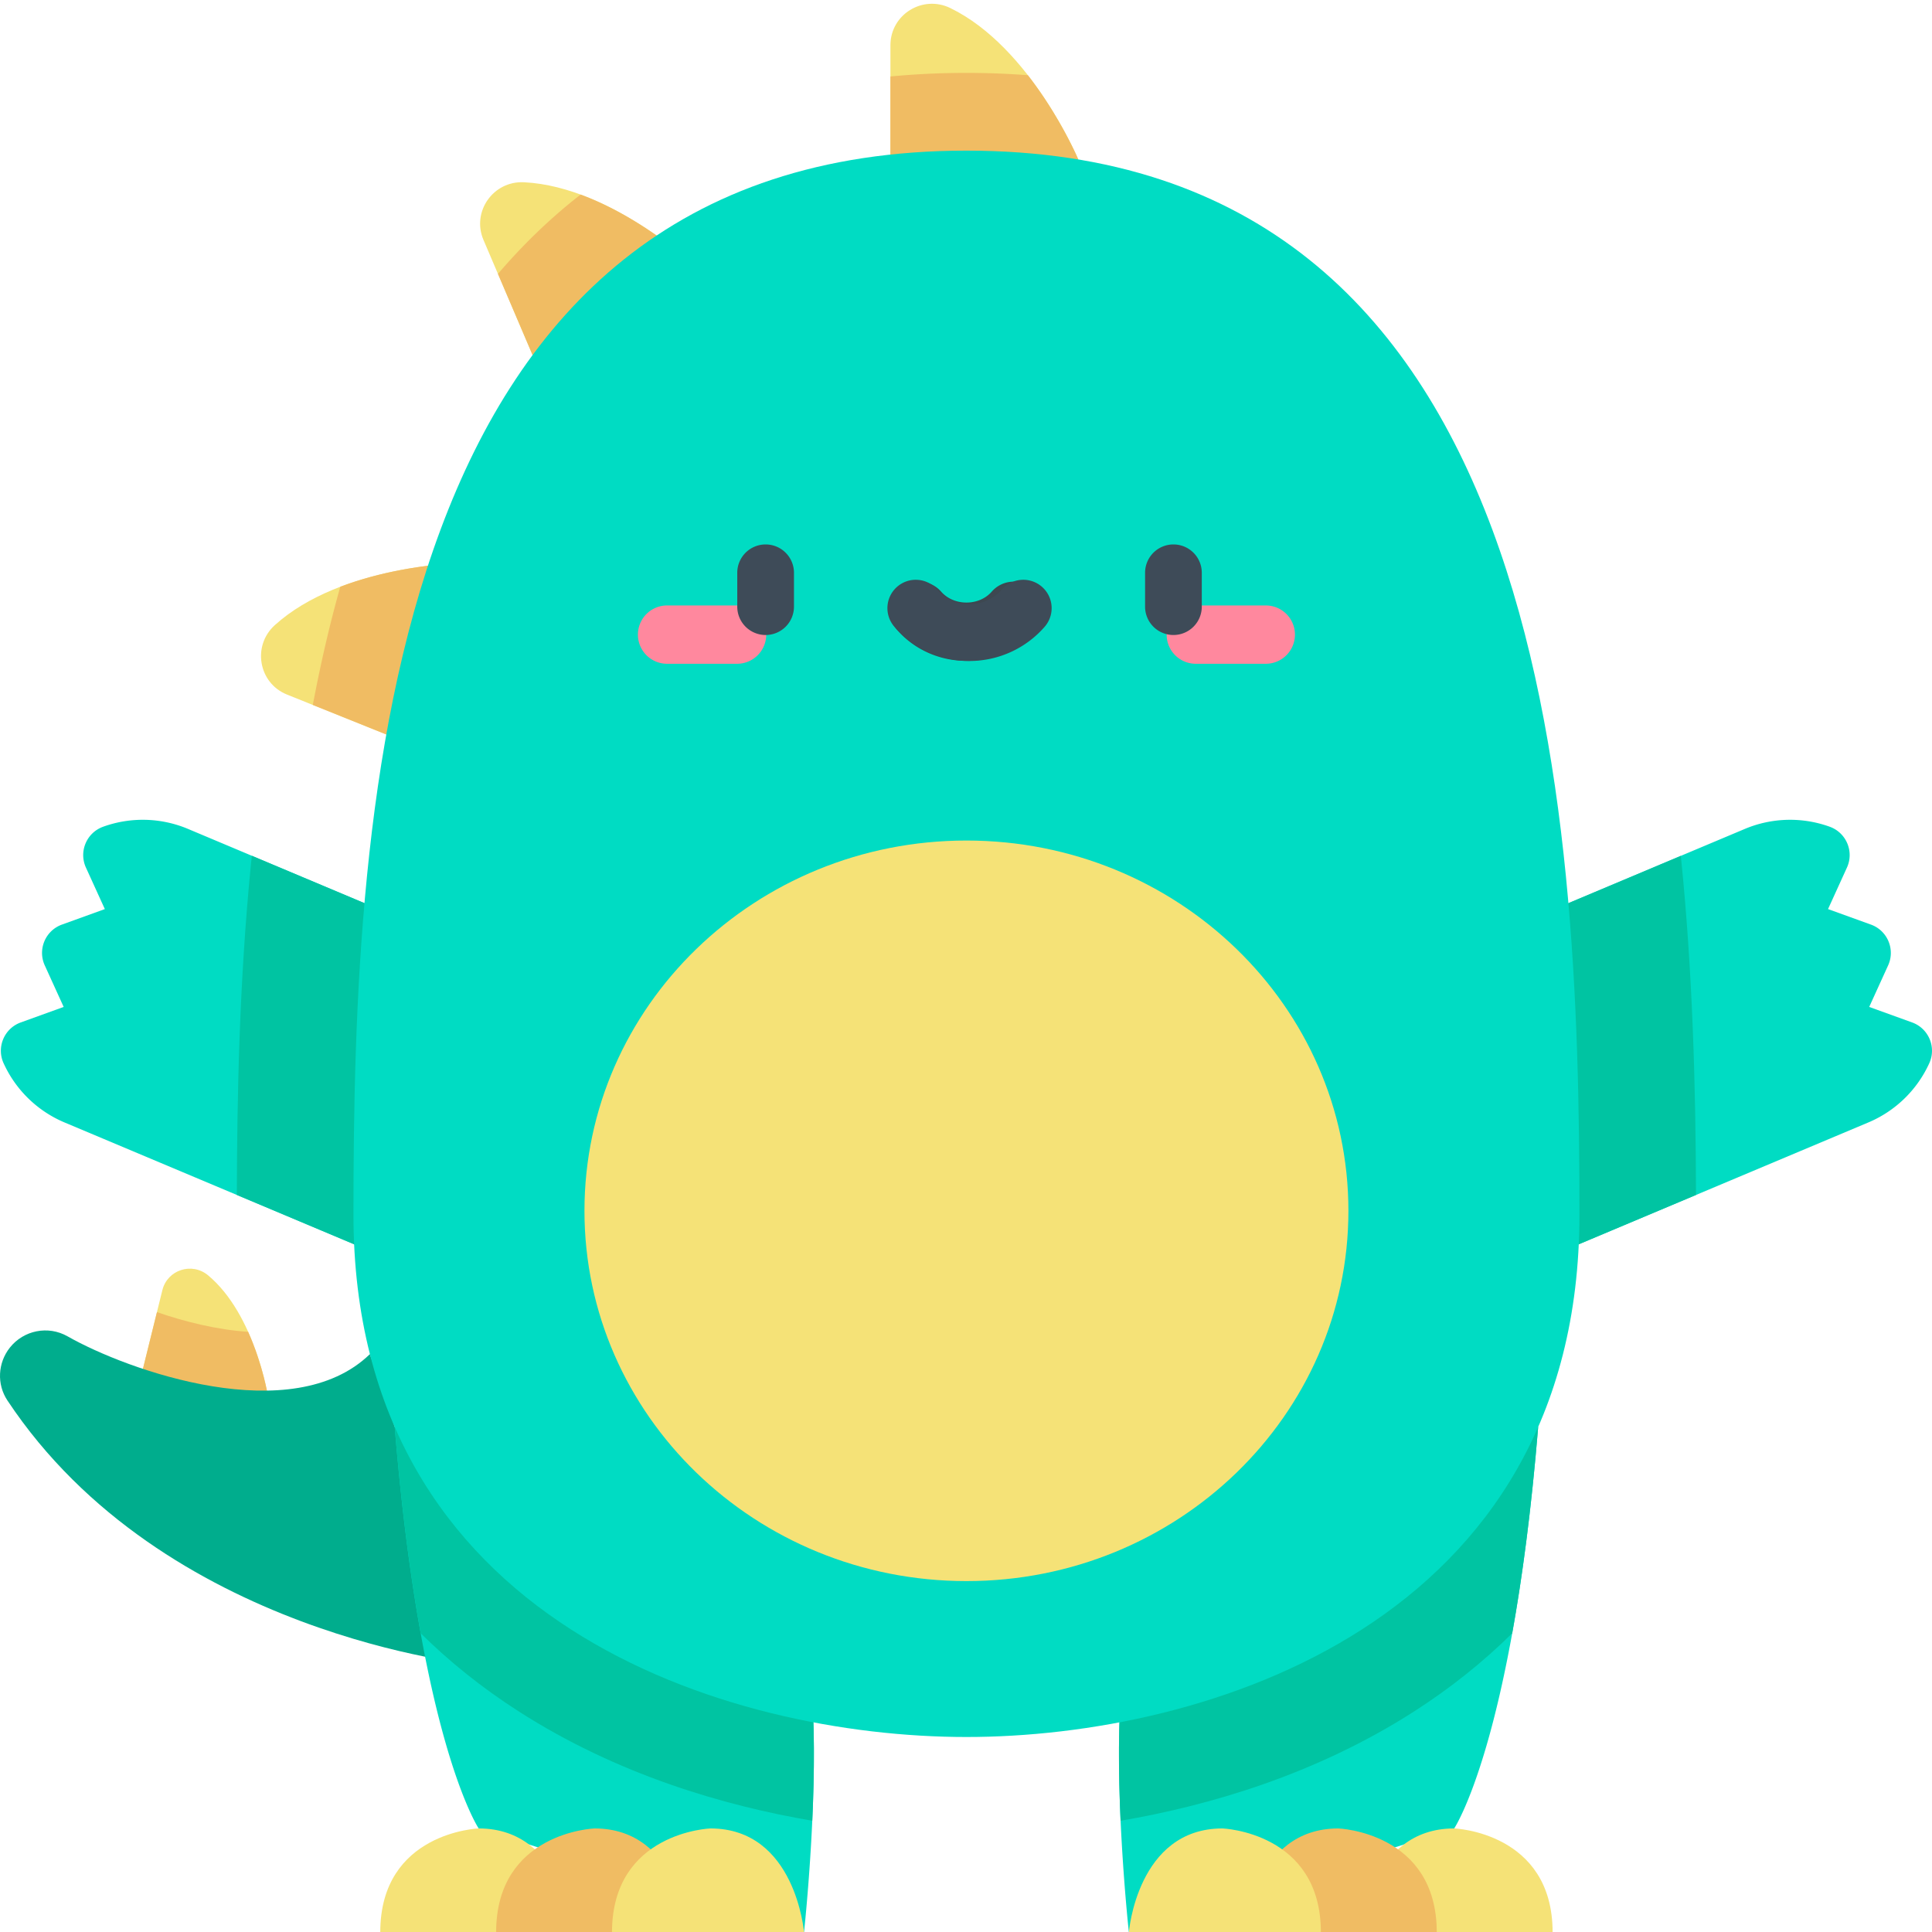 <svg fill="none" xmlns="http://www.w3.org/2000/svg" viewBox="0 0 511 511"><g clip-path="url(#monstr)"><path d="M55.03 337.309c-4.258-3.548-10.753-1.458-12.083 3.922l-8.093 32.764 36.03-4.651s-3.407-21.673-15.855-32.035Z" fill="#F5E277"/><path d="M65.63 352.26c-8.164-.538-16.698-2.655-24.117-5.209l-6.66 26.944 36.032-4.651s-1.31-8.3-5.256-17.084Z" fill="#F0BC63"/><path d="M97.836 358.155c-20.491 19.887-64.043 4.354-79.976-4.71-5.12-2.912-11.595-1.622-15.252 2.99-3.197 4.032-3.5 9.681-.655 13.965 41.33 62.3 124.019 69.953 124.019 69.953l-28.136-82.198Z" fill="#00AD8D"/><path d="M251.34 2.125c-7.313-3.552-15.828 1.711-15.828 9.84v49.528l49.692-19.31S272.72 12.51 251.34 2.125ZM138.577 48.206c-8.121-.397-13.887 7.782-10.698 15.26l19.434 45.555 38.129-37.255c-.004-.004-23.123-22.398-46.865-23.56ZM72.678 165.352c-6.023 5.458-4.316 15.322 3.228 18.355l45.953 18.472.616-53.306s-32.187.51-49.797 16.479Z" fill="#F5E277"/><path d="M214.378 443.62c2.752 26.46-1.72 67.45-1.72 67.45l-86.05-27.458s-15.361-22.927-22.211-106.202l109.981 66.21ZM296.853 443.62c-2.749 26.46 1.723 67.45 1.723 67.45l86.047-27.458s15.36-22.927 22.214-106.202l-109.984 66.21ZM510.279 281.219c1.93-4.23-.164-9.208-4.538-10.791l-11.349-4.102 5.002-10.986c1.926-4.23-.167-9.208-4.542-10.791l-11.349-4.102 5.002-10.986c1.926-4.23-.167-9.208-4.542-10.791a30.86 30.86 0 0 0-22.471.577l-89.969 37.851 32.663 77.638 89.968-37.852a30.85 30.85 0 0 0 16.125-15.665ZM.951 281.219c-1.93-4.23.164-9.208 4.538-10.791l11.35-4.102-4.999-10.986c-1.93-4.23.164-9.208 4.538-10.791l11.349-4.102-5.002-10.986c-1.926-4.23.168-9.208 4.542-10.791a30.861 30.861 0 0 1 22.472.577l89.968 37.851-32.662 77.638-89.969-37.852A30.865 30.865 0 0 1 .951 281.219Z" fill="#00DCC3"/><path d="m107.045 334.736 32.662-77.638-73.095-30.752c-.078.753-.16 1.493-.238 2.25-3.084 31.118-3.668 61.403-3.73 87.457l44.401 18.683ZM404.186 334.736l44.397-18.679c-.081-28.736-.896-59.333-4.015-89.688l-73.045 30.729 32.663 77.638ZM399.968 431.987c2.592-14.355 5.037-32.304 6.869-54.577l-109.984 66.21c-1.189 11.431-1.029 25.575-.464 37.953 23.294-3.968 51.625-12.191 77.777-29.001 9.564-6.153 18.164-13.034 25.802-20.585ZM104.393 377.41c1.833 22.273 4.277 40.222 6.87 54.577 7.637 7.551 16.238 14.432 25.805 20.585 26.148 16.81 54.479 25.033 77.773 29.001.566-12.378.726-26.522-.464-37.953l-109.984-66.21Z" fill="#00C4A2"/><path d="M122.475 148.873s-16.596.265-32.471 6.323c-2.87 10.176-5.26 20.632-7.264 31.255l39.119 15.724.616-53.302ZM131.707 72.444l15.606 36.577 38.129-37.255s-14.257-13.801-31.871-20.3c-.453.354-.909.705-1.361 1.064-7.333 5.856-14.171 12.503-20.503 19.914ZM271.863 19.895a212.986 212.986 0 0 0-16.246-.616c-6.881 0-13.579.323-20.105.95v41.264l49.692-19.31s-4.729-11.228-13.341-22.288Z" fill="#F0BC63"/><path d="M255.617 459.425c62.885 0 162.132-29.894 162.132-138.14 0-108.249-7.497-281.441-162.132-281.441-154.639 0-162.132 173.192-162.132 281.441 0 108.246 99.243 138.14 162.132 138.14Z" fill="#00DCC3"/><path d="M356.646 320.252c0-54.089-45.232-97.937-101.029-97.937s-101.033 43.848-101.033 97.937c0 54.09 45.236 97.938 101.033 97.938 55.797 0 101.029-43.848 101.029-97.938Z" fill="#F5E277"/><path d="M334.794 160.14h-18.518a7.71 7.71 0 0 0-7.708 7.711 7.709 7.709 0 0 0 7.708 7.712h18.518a7.711 7.711 0 1 0 0-15.423ZM194.951 160.14h-18.515a7.71 7.71 0 0 0-7.711 7.711 7.709 7.709 0 0 0 7.711 7.712h18.515a7.709 7.709 0 0 0 7.711-7.712 7.71 7.71 0 0 0-7.711-7.711Z" fill="#FF889E"/><path d="M273.196 155.746a7.713 7.713 0 0 0-10.881.729c-1.61 1.844-4.051 2.897-6.698 2.897-2.651 0-5.091-1.057-6.702-2.897a7.713 7.713 0 0 0-10.881-.729 7.71 7.71 0 0 0-.733 10.881c4.538 5.189 11.213 8.168 18.316 8.168 7.1 0 13.77-2.975 18.312-8.168 2.799-3.209 2.476-8.082-.733-10.881Z" fill="#3D4851"/><path d="M151.364 511.07s-2.218-27.462-24.756-27.462c0 0-26.031.956-26.031 27.462h50.787ZM359.866 511.07s2.219-27.462 24.757-27.462c0 0 26.031.956 26.031 27.462h-50.788Z" fill="#F5E277"/><path d="M182.011 511.07s-2.218-27.462-24.76-27.462c0 0-26.027.956-26.027 27.462h50.787ZM329.223 511.07s2.218-27.462 24.756-27.462c0 0 26.032.956 26.032 27.462h-50.788Z" fill="#F0BC63"/><path d="M212.658 511.07s-2.222-27.462-24.76-27.462c0 0-26.027.956-26.027 27.462h50.787ZM298.576 511.07s2.218-27.462 24.756-27.462c0 0 26.031.956 26.031 27.462h-50.787Z" fill="#F5E277"/><path d="M202.5 167.953a7.5 7.5 0 0 1-7.5-7.5V151.5a7.5 7.5 0 0 1 7.5-7.5 7.5 7.5 0 0 1 7.5 7.5v8.953a7.5 7.5 0 0 1-7.5 7.5ZM310.365 167.953a7.5 7.5 0 0 1-7.5-7.5V151.5a7.5 7.5 0 0 1 7.5-7.5 7.5 7.5 0 0 1 7.5 7.5v8.953a7.5 7.5 0 0 1-7.5 7.5ZM256.433 174.827a26.357 26.357 0 0 1-19.873-9.051 7.499 7.499 0 0 1 .728-10.582 7.5 7.5 0 0 1 10.581.727 11.36 11.36 0 0 0 8.564 3.905 11.36 11.36 0 0 0 8.564-3.905 7.5 7.5 0 0 1 11.309 9.855 26.357 26.357 0 0 1-19.873 9.051Z" fill="#3E4B58"/></g><defs><clipPath id="monstr"><path fill="#fff" d="M0 0h511v511H0z"/></clipPath></defs></svg>